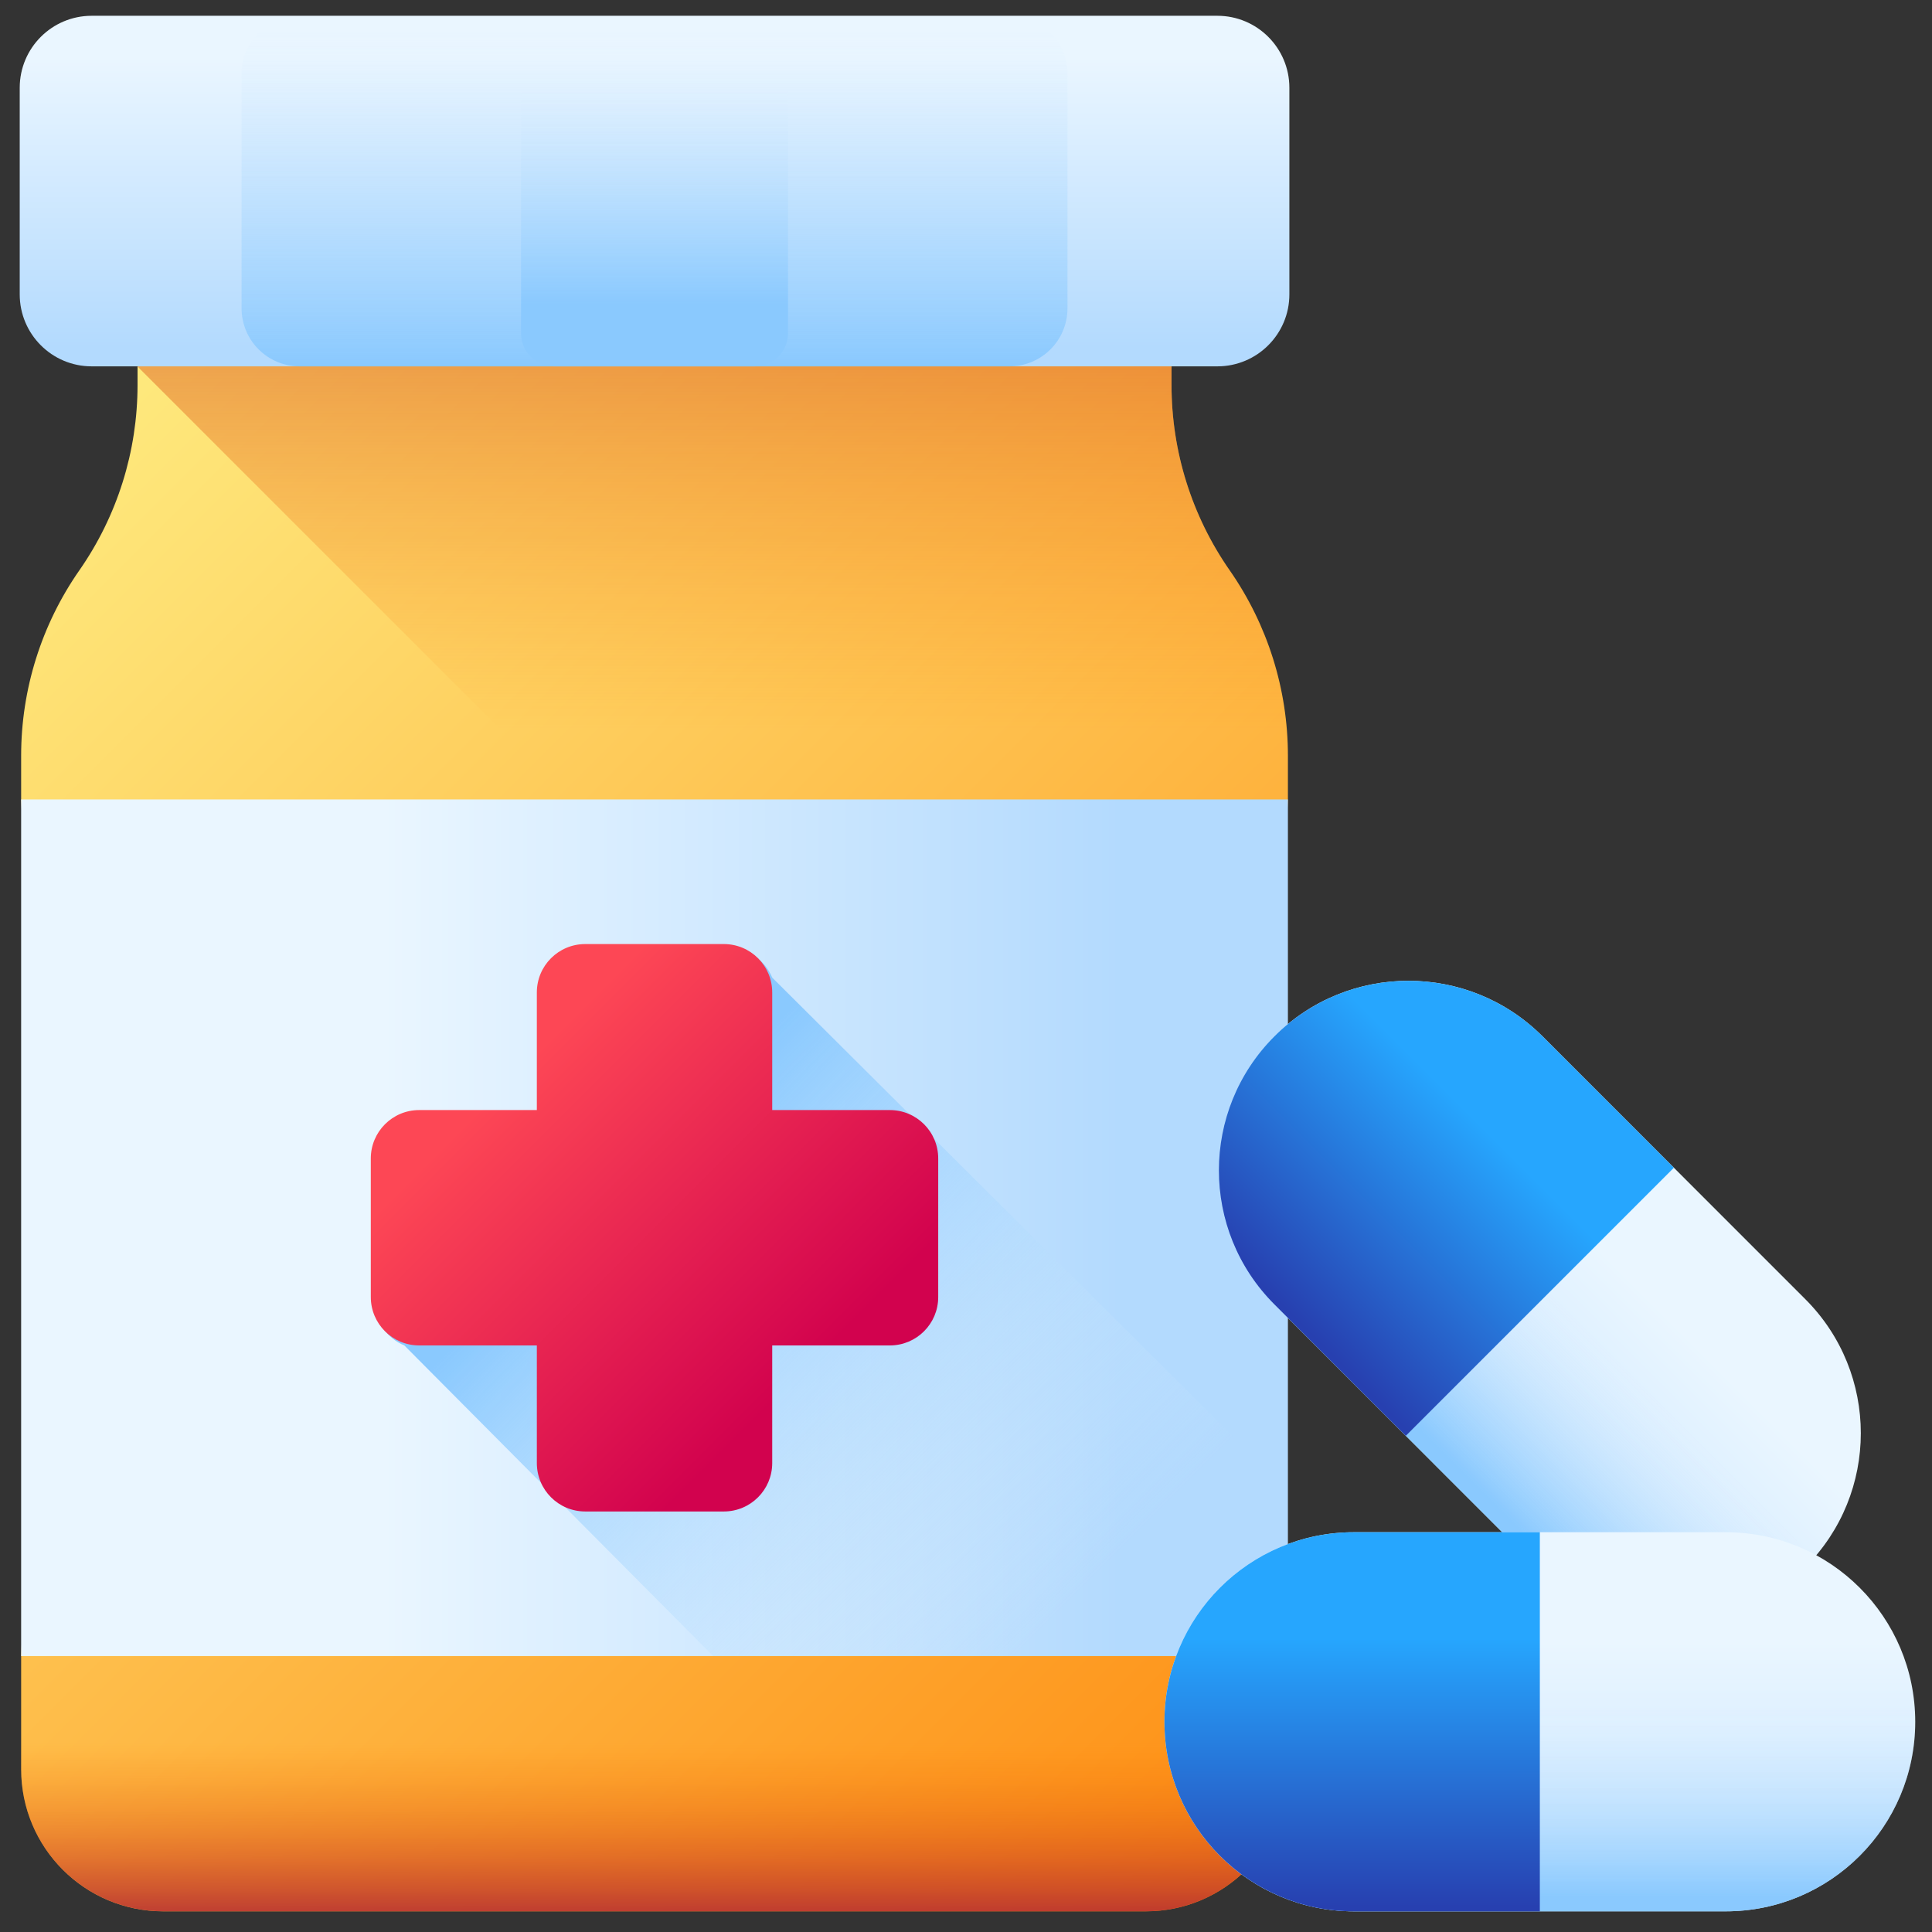 <svg xmlns="http://www.w3.org/2000/svg" fill="none" viewBox="0 0 53 53" height="53" width="53">
<rect x="0" y="0" width="53" height="53" fill="#333333" stroke="none"/>
<path fill="url(#paint0_linear_1242_734)" d="M32.138 10.565V2.379H3.773V10.565C3.773 12.383 3.216 14.156 2.176 15.647C1.137 17.138 0.58 18.912 0.58 20.729V21.931L1.131 32.946L0.58 45.43V48.535C0.58 50.688 2.325 52.433 4.478 52.433H31.433C33.586 52.433 35.331 50.688 35.331 48.535V45.431L34.78 32.946L35.331 21.931V20.729C35.331 18.912 34.773 17.138 33.734 15.647C32.695 14.156 32.138 12.383 32.138 10.565Z"></path>
<path fill="url(#paint1_linear_1242_734)" d="M35.154 41.436L34.78 32.946L35.331 21.931V20.729C35.331 18.912 34.774 17.138 33.734 15.647C32.695 14.156 32.138 12.383 32.138 10.565V2.379H3.773V10.055L35.154 41.436Z"></path>
<path fill="url(#paint2_linear_1242_734)" d="M1.11 32.533L1.131 32.946L0.58 45.43V48.535C0.58 50.688 2.325 52.432 4.478 52.432H31.433C33.586 52.432 35.331 50.688 35.331 48.535V45.43L34.78 32.946L34.801 32.533H1.11V32.533Z"></path>
<path fill="url(#paint3_linear_1242_734)" d="M33.396 10.05H2.515C1.425 10.05 0.541 9.166 0.541 8.075V2.408C0.541 1.317 1.425 0.433 2.515 0.433H33.396C34.486 0.433 35.371 1.317 35.371 2.408V8.075C35.371 9.166 34.486 10.05 33.396 10.05Z"></path>
<path fill="url(#paint4_linear_1242_734)" d="M27.692 10.05H8.22C7.341 10.05 6.627 9.337 6.627 8.457V2.025C6.627 1.146 7.341 0.433 8.22 0.433H27.692C28.571 0.433 29.284 1.146 29.284 2.025V8.457C29.284 9.337 28.571 10.05 27.692 10.05Z"></path>
<path fill="url(#paint5_linear_1242_734)" d="M20.711 10.05H15.2C14.7 10.05 14.294 9.645 14.294 9.144V1.338C14.294 0.838 14.7 0.433 15.2 0.433H20.711C21.212 0.433 21.617 0.838 21.617 1.338V9.144C21.617 9.645 21.212 10.05 20.711 10.05Z"></path>
<path fill="url(#paint6_linear_1242_734)" d="M0.58 21.931H35.331V45.431H0.58V21.931Z"></path>
<path fill="url(#paint7_linear_1242_734)" d="M35.331 40.902L21.184 26.818C20.985 26.337 20.511 26 19.958 26H16.157C15.423 26 14.829 26.594 14.829 27.328V30.554H11.602C10.869 30.554 10.274 31.148 10.274 31.882V35.683C10.274 36.236 10.612 36.71 11.093 36.91L19.565 45.431H35.331V40.902Z"></path>
<path fill="url(#paint8_linear_1242_734)" d="M24.41 30.452H21.184V27.226C21.184 26.492 20.59 25.898 19.856 25.898H16.055C15.321 25.898 14.727 26.492 14.727 27.226V30.452H11.5C10.767 30.452 10.172 31.046 10.172 31.78V35.581C10.172 36.315 10.767 36.909 11.5 36.909H14.727V40.136C14.727 40.869 15.321 41.464 16.055 41.464H19.856C20.59 41.464 21.184 40.869 21.184 40.136V36.909H24.41C25.144 36.909 25.738 36.315 25.738 35.581V31.78C25.738 31.046 25.144 30.452 24.41 30.452Z"></path>
<path fill="url(#paint9_linear_1242_734)" d="M42.17 42.993L34.961 35.783C32.93 33.752 32.93 30.46 34.961 28.429C36.991 26.398 40.284 26.398 42.315 28.429L49.524 35.639C51.555 37.67 51.555 40.962 49.524 42.993C47.493 45.024 44.201 45.024 42.17 42.993Z"></path>
<path fill="url(#paint10_linear_1242_734)" d="M34.961 28.429C32.93 30.46 32.93 33.752 34.961 35.783L42.17 42.993C44.201 45.024 47.493 45.024 49.524 42.993C49.797 42.721 50.031 42.425 50.231 42.113L35.84 27.723C35.529 27.922 35.233 28.157 34.961 28.429Z"></path>
<path fill="url(#paint11_linear_1242_734)" d="M45.919 32.034L42.315 28.429C40.284 26.399 36.991 26.399 34.961 28.429C32.93 30.46 32.93 33.752 34.961 35.783L38.565 39.388L45.919 32.034Z"></path>
<path fill="url(#paint12_linear_1242_734)" d="M47.34 52.433H37.144C34.272 52.433 31.944 50.105 31.944 47.233C31.944 44.361 34.272 42.033 37.144 42.033H47.34C50.212 42.033 52.54 44.361 52.54 47.233C52.54 50.105 50.212 52.433 47.34 52.433Z"></path>
<path fill="url(#paint13_linear_1242_734)" d="M31.944 47.233C31.944 50.105 34.272 52.433 37.144 52.433H47.34C50.212 52.433 52.54 50.105 52.54 47.233C52.54 46.848 52.497 46.473 52.418 46.111H32.067C31.988 46.473 31.944 46.848 31.944 47.233Z"></path>
<path fill="url(#paint14_linear_1242_734)" d="M42.242 42.033H37.144C34.272 42.033 31.944 44.361 31.944 47.233C31.944 50.104 34.272 52.433 37.144 52.433H42.242V42.033Z"></path>
<defs>
<linearGradient gradientUnits="userSpaceOnUse" y2="51.164" x2="41.259" y1="11.815" x1="1.91" id="paint0_linear_1242_734">
<stop stop-color="#FEE97D"></stop>
<stop stop-color="#FE860A" offset="1"></stop>
</linearGradient>
<linearGradient gradientUnits="userSpaceOnUse" y2="-1.737" x2="19.552" y1="20.015" x1="19.552" id="paint1_linear_1242_734">
<stop stop-opacity="0" stop-color="#FE7701"></stop>
<stop stop-opacity="0.398" stop-color="#E05915" offset="0.398"></stop>
<stop stop-color="#AC2538" offset="1"></stop>
</linearGradient>
<linearGradient gradientUnits="userSpaceOnUse" y2="53.069" x2="17.955" y1="47.817" x1="17.955" id="paint2_linear_1242_734">
<stop stop-opacity="0" stop-color="#FE7701"></stop>
<stop stop-opacity="0.398" stop-color="#E05915" offset="0.398"></stop>
<stop stop-color="#AC2538" offset="1"></stop>
</linearGradient>
<linearGradient gradientUnits="userSpaceOnUse" y2="9.518" x2="17.956" y1="1.586" x1="17.956" id="paint3_linear_1242_734">
<stop stop-color="#EAF6FF"></stop>
<stop stop-color="#B3DAFE" offset="1"></stop>
</linearGradient>
<linearGradient gradientUnits="userSpaceOnUse" y2="10.021" x2="17.956" y1="0.795" x1="17.956" id="paint4_linear_1242_734">
<stop stop-opacity="0" stop-color="#D8ECFE"></stop>
<stop stop-opacity="0.787" stop-color="#9BD1FE" offset="0.787"></stop>
<stop stop-color="#8AC9FE" offset="1"></stop>
</linearGradient>
<linearGradient gradientUnits="userSpaceOnUse" y2="8.339" x2="17.956" y1="2.378" x1="17.956" id="paint5_linear_1242_734">
<stop stop-opacity="0" stop-color="#D8ECFE"></stop>
<stop stop-opacity="0.787" stop-color="#9BD1FE" offset="0.787"></stop>
<stop stop-color="#8AC9FE" offset="1"></stop>
</linearGradient>
<linearGradient gradientUnits="userSpaceOnUse" y2="33.681" x2="30.778" y1="33.681" x1="10.474" id="paint6_linear_1242_734">
<stop stop-color="#EAF6FF"></stop>
<stop stop-color="#B3DAFE" offset="1"></stop>
</linearGradient>
<linearGradient gradientUnits="userSpaceOnUse" y2="32.544" x2="16.819" y1="44.535" x1="28.81" id="paint7_linear_1242_734">
<stop stop-opacity="0" stop-color="#D8ECFE"></stop>
<stop stop-opacity="0.787" stop-color="#9BD1FE" offset="0.787"></stop>
<stop stop-color="#8AC9FE" offset="1"></stop>
</linearGradient>
<linearGradient gradientUnits="userSpaceOnUse" y2="37.709" x2="21.984" y1="29.649" x1="13.924" id="paint8_linear_1242_734">
<stop stop-color="#FD4755"></stop>
<stop stop-color="#D2024E" offset="1"></stop>
</linearGradient>
<linearGradient gradientUnits="userSpaceOnUse" y2="42.225" x2="35.695" y1="34.134" x1="43.786" id="paint9_linear_1242_734">
<stop stop-color="#EAF6FF"></stop>
<stop stop-color="#B3DAFE" offset="1"></stop>
</linearGradient>
<linearGradient gradientUnits="userSpaceOnUse" y2="39.083" x2="38.837" y1="35.444" x1="42.477" id="paint10_linear_1242_734">
<stop stop-opacity="0" stop-color="#D8ECFE"></stop>
<stop stop-opacity="0.787" stop-color="#9BD1FE" offset="0.787"></stop>
<stop stop-color="#8AC9FE" offset="1"></stop>
</linearGradient>
<linearGradient gradientUnits="userSpaceOnUse" y2="35.636" x2="35.003" y1="30.445" x1="40.194" id="paint11_linear_1242_734">
<stop stop-color="#26A6FE"></stop>
<stop stop-color="#2740B0" offset="1"></stop>
</linearGradient>
<linearGradient gradientUnits="userSpaceOnUse" y2="56.468" x2="42.242" y1="45.023" x1="42.242" id="paint12_linear_1242_734">
<stop stop-color="#EAF6FF"></stop>
<stop stop-color="#B3DAFE" offset="1"></stop>
</linearGradient>
<linearGradient gradientUnits="userSpaceOnUse" y2="52.024" x2="42.242" y1="46.876" x1="42.242" id="paint13_linear_1242_734">
<stop stop-opacity="0" stop-color="#D8ECFE"></stop>
<stop stop-opacity="0.787" stop-color="#9BD1FE" offset="0.787"></stop>
<stop stop-color="#8AC9FE" offset="1"></stop>
</linearGradient>
<linearGradient gradientUnits="userSpaceOnUse" y2="52.298" x2="37.093" y1="44.956" x1="37.093" id="paint14_linear_1242_734">
<stop stop-color="#26A6FE"></stop>
<stop stop-color="#2740B0" offset="1"></stop>
</linearGradient>
</defs>
</svg>
